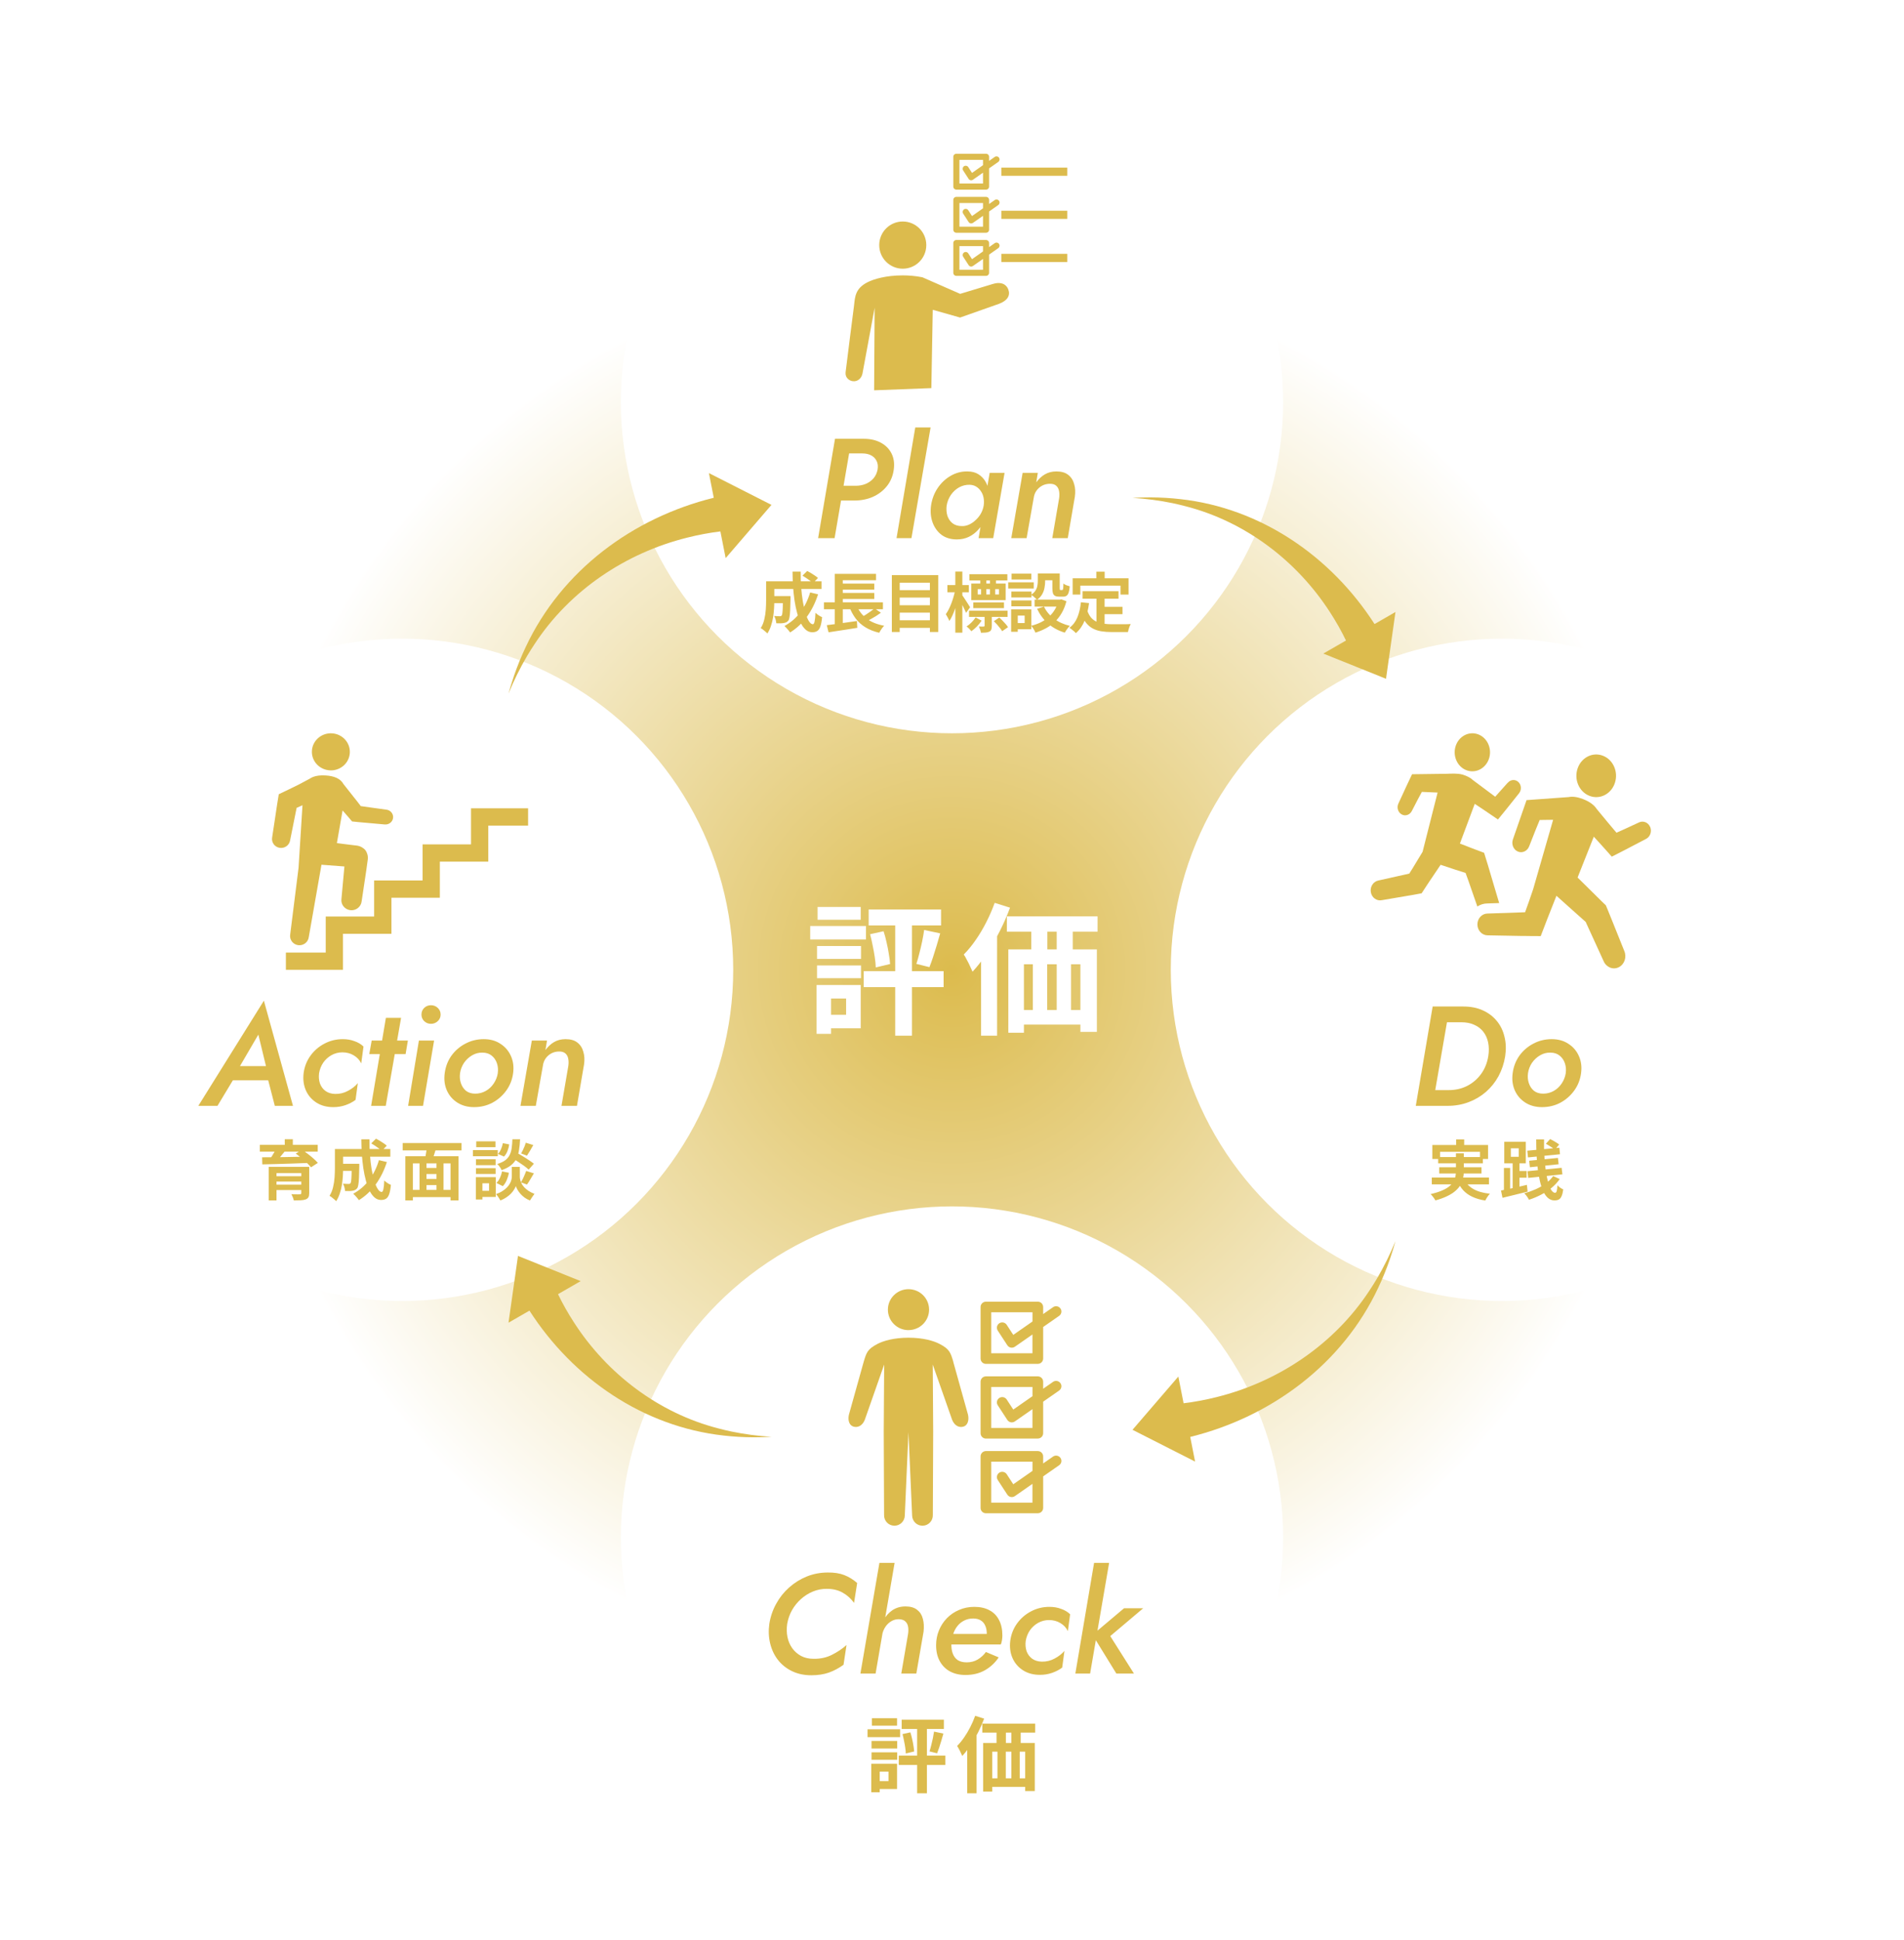 <svg width="322" height="328" viewBox="0 0 322 328" fill="none" xmlns="http://www.w3.org/2000/svg">
<path d="M157.613 290.784L158.856 291.048C158.768 291.356 158.676 291.671 158.581 291.994C158.486 292.309 158.39 292.614 158.295 292.907C158.2 293.193 158.108 293.446 158.02 293.666L157.008 293.413C157.089 293.171 157.166 292.9 157.239 292.599C157.32 292.291 157.393 291.979 157.459 291.664C157.525 291.341 157.576 291.048 157.613 290.784ZM153.422 291.114L154.467 290.883C154.555 291.147 154.632 291.433 154.698 291.741C154.771 292.049 154.83 292.35 154.874 292.643C154.925 292.936 154.958 293.197 154.973 293.424L153.862 293.688C153.855 293.453 153.829 293.189 153.785 292.896C153.741 292.595 153.686 292.291 153.62 291.983C153.561 291.668 153.495 291.378 153.422 291.114ZM153.312 289.2H158.922V290.432H153.312V289.2ZM152.927 293.974H159.12V295.217H152.927V293.974ZM155.369 289.629H156.667V298.979H155.369V289.629ZM149.308 292.027H152.718V293.028H149.308V292.027ZM149.352 289.002H152.696V289.992H149.352V289.002ZM149.308 293.534H152.718V294.524H149.308V293.534ZM148.78 290.476H153.103V291.521H148.78V290.476ZM149.913 295.052H152.696V298.407H149.913V297.362H151.563V296.097H149.913V295.052ZM149.275 295.052H150.397V298.836H149.275V295.052ZM164.026 289.728H171.055V290.916H164.026V289.728ZM164.136 292.291H171V298.682H169.724V293.446H165.346V298.748H164.136V292.291ZM165.918 289.882H167.161V293.149H165.918V289.882ZM167.887 289.871H169.13V293.138H167.887V289.871ZM164.686 296.988H170.659V298.121H164.686V296.988ZM166.039 293.138H167.15V297.868H166.039V293.138ZM167.887 293.127H168.998V297.857H167.887V293.127ZM163.08 288.683L164.268 289.057C164.048 289.658 163.784 290.263 163.476 290.872C163.168 291.481 162.834 292.056 162.475 292.599C162.116 293.134 161.745 293.607 161.364 294.018C161.32 293.915 161.258 293.78 161.177 293.611C161.104 293.442 161.019 293.274 160.924 293.105C160.836 292.929 160.755 292.79 160.682 292.687C161.005 292.364 161.313 291.99 161.606 291.565C161.907 291.132 162.182 290.67 162.431 290.179C162.68 289.688 162.897 289.189 163.08 288.683ZM162.024 291.752L163.256 290.509L163.267 290.531V298.979H162.024V291.752Z" fill="#DCBB4D"/>
<circle cx="161" cy="164" r="120" fill="url(#paint0_radial_391_2446)"/>
<g filter="url(#filter0_d_391_2446)">
<circle cx="254" cy="164" r="56" fill="white"/>
</g>
<g style="mix-blend-mode:multiply">
<g clip-path="url(#clip0_391_2446)">
<path d="M268.82 134.584C270.566 135.254 272.484 134.276 273.103 132.399C273.727 130.521 272.818 128.46 271.073 127.791C269.328 127.121 267.41 128.099 266.791 129.976C266.166 131.854 267.075 133.915 268.82 134.584Z" fill="#DCBB4D"/>
<path d="M279.064 139.832C278.735 139.062 277.882 138.724 277.163 139.08L274.732 140.205L273.377 140.815L272.005 139.186L270.031 136.799C269.585 136.107 268.804 135.544 267.711 135.123C266.769 134.762 265.961 134.649 265.286 134.786L258.166 135.301L255.868 141.917C255.567 142.74 255.935 143.67 256.694 143.996C257.452 144.322 258.316 143.913 258.617 143.09L259.693 140.353L260.39 138.659L262.576 138.63H262.66L259.281 150.369L258.584 152.401L257.92 154.26L255.417 154.355L251.569 154.48C250.616 154.485 249.846 155.315 249.858 156.333C249.863 157.352 250.644 158.17 251.597 158.164L255.445 158.235L257.368 158.27H257.848L258.706 158.282L260.563 158.294L261.639 155.492L262.242 153.964L263.223 151.477L265.325 153.36L266.903 154.77L268.169 155.895L268.358 156.316L268.765 157.204L269.579 158.981L271.202 162.535C271.648 163.577 272.797 164.039 273.761 163.559C274.726 163.08 275.144 161.848 274.692 160.799L273.232 157.163L272.501 155.344L272.133 154.438L271.938 153.958L271.581 153.094L270.867 152.407L270.488 152.033L269.736 151.287L268.224 149.795L266.797 148.391L269.54 141.485L269.618 141.567L270.717 142.776L271.548 143.7L272.579 144.861L274.787 143.735L275.975 143.113L278.356 141.87C279.081 141.514 279.399 140.602 279.07 139.826L279.064 139.832Z" fill="#DCBB4D"/>
<path d="M248.208 130.314C249.797 130.782 251.442 129.775 251.882 128.063C252.317 126.351 251.386 124.58 249.791 124.113C248.196 123.645 246.557 124.652 246.117 126.363C245.682 128.075 246.613 129.846 248.208 130.314Z" fill="#DCBB4D"/>
<path d="M255.004 132.357C255.472 131.795 256.275 131.747 256.794 132.245C257.178 132.618 257.295 133.187 257.139 133.684C257.089 133.856 257 134.022 256.877 134.17L256.844 134.211L255.494 135.905L255.149 136.338L254.669 136.936L253.331 138.576L251.078 137.042L249.807 136.195L249.406 135.929L246.896 142.646L247.359 142.823L248.709 143.35L249.679 143.718L250.989 144.209L251.642 146.324L251.971 147.443L252.634 149.676L253.537 152.709L251.519 152.774C250.906 152.78 250.337 152.969 249.846 153.289L249.054 151.009L248.29 148.811L247.85 147.609L246.032 147.034L243.635 146.235L242.759 147.538L241.789 148.977L241.309 149.7L240.423 151.056L238.979 151.323L238.209 151.453L233.676 152.223C232.817 152.395 231.987 151.785 231.83 150.867C231.674 149.949 232.243 149.066 233.107 148.894L236.102 148.225L237.596 147.893L238.332 147.727L238.89 146.839L239.793 145.346L240.585 144.043L243.122 134.022L240.462 133.909L239.81 135.117L238.772 137.125C238.438 137.801 237.663 138.067 237.038 137.712C236.414 137.362 236.174 136.521 236.509 135.846L237.462 133.785L237.936 132.754L238.806 130.924L244.677 130.847C245.369 130.829 246.506 130.74 247.331 130.983C248.112 131.214 248.709 131.534 249.138 131.943L252.863 134.727L254.998 132.34L255.004 132.357Z" fill="#DCBB4D"/>
</g>
</g>
<path d="M156.292 157.256L159.004 157.832C158.812 158.504 158.612 159.192 158.404 159.896C158.196 160.584 157.988 161.248 157.78 161.888C157.572 162.512 157.372 163.064 157.18 163.544L154.972 162.992C155.148 162.464 155.316 161.872 155.476 161.216C155.652 160.544 155.812 159.864 155.956 159.176C156.1 158.472 156.212 157.832 156.292 157.256ZM147.148 157.976L149.428 157.472C149.62 158.048 149.788 158.672 149.932 159.344C150.092 160.016 150.22 160.672 150.316 161.312C150.428 161.952 150.5 162.52 150.532 163.016L148.108 163.592C148.092 163.08 148.036 162.504 147.94 161.864C147.844 161.208 147.724 160.544 147.58 159.872C147.452 159.184 147.308 158.552 147.148 157.976ZM146.908 153.8H159.148V156.488H146.908V153.8ZM146.068 164.216H159.58V166.928H146.068V164.216ZM151.396 154.736H154.228V175.136H151.396V154.736ZM138.172 159.968H145.612V162.152H138.172V159.968ZM138.268 153.368H145.564V155.528H138.268V153.368ZM138.172 163.256H145.612V165.416H138.172V163.256ZM137.02 156.584H146.452V158.864H137.02V156.584ZM139.492 166.568H145.564V173.888H139.492V171.608H143.092V168.848H139.492V166.568ZM138.1 166.568H140.548V174.824H138.1V166.568ZM170.284 154.952H185.62V157.544H170.284V154.952ZM170.524 160.544H185.5V174.488H182.716V163.064H173.164V174.632H170.524V160.544ZM174.412 155.288H177.124V162.416H174.412V155.288ZM178.708 155.264H181.42V162.392H178.708V155.264ZM171.724 170.792H184.756V173.264H171.724V170.792ZM174.676 162.392H177.1V172.712H174.676V162.392ZM178.708 162.368H181.132V172.688H178.708V162.368ZM168.22 152.672L170.812 153.488C170.332 154.8 169.756 156.12 169.084 157.448C168.412 158.776 167.684 160.032 166.9 161.216C166.116 162.384 165.308 163.416 164.476 164.312C164.38 164.088 164.244 163.792 164.068 163.424C163.908 163.056 163.724 162.688 163.516 162.32C163.324 161.936 163.148 161.632 162.988 161.408C163.692 160.704 164.364 159.888 165.004 158.96C165.66 158.016 166.26 157.008 166.804 155.936C167.348 154.864 167.82 153.776 168.22 152.672ZM165.916 159.368L168.604 156.656L168.628 156.704V175.136H165.916V159.368Z" fill="white"/>
<g filter="url(#filter1_d_391_2446)">
<circle cx="161" cy="68" r="56" fill="white"/>
</g>
<g filter="url(#filter2_d_391_2446)">
<circle cx="68" cy="164" r="56" fill="white"/>
</g>
<g filter="url(#filter3_d_391_2446)">
<circle cx="161" cy="260" r="56" fill="white"/>
</g>
<path d="M157.962 292.816L159.544 293.152C159.432 293.544 159.315 293.945 159.194 294.356C159.073 294.757 158.951 295.145 158.83 295.518C158.709 295.882 158.592 296.204 158.48 296.484L157.192 296.162C157.295 295.854 157.393 295.509 157.486 295.126C157.589 294.734 157.682 294.337 157.766 293.936C157.85 293.525 157.915 293.152 157.962 292.816ZM152.628 293.236L153.958 292.942C154.07 293.278 154.168 293.642 154.252 294.034C154.345 294.426 154.42 294.809 154.476 295.182C154.541 295.555 154.583 295.887 154.602 296.176L153.188 296.512C153.179 296.213 153.146 295.877 153.09 295.504C153.034 295.121 152.964 294.734 152.88 294.342C152.805 293.941 152.721 293.572 152.628 293.236ZM152.488 290.8H159.628V292.368H152.488V290.8ZM151.998 296.876H159.88V298.458H151.998V296.876ZM155.106 291.346H156.758V303.246H155.106V291.346ZM147.392 294.398H151.732V295.672H147.392V294.398ZM147.448 290.548H151.704V291.808H147.448V290.548ZM147.392 296.316H151.732V297.576H147.392V296.316ZM146.72 292.424H152.222V293.754H146.72V292.424ZM148.162 298.248H151.704V302.518H148.162V301.188H150.262V299.578H148.162V298.248ZM147.35 298.248H148.778V303.064H147.35V298.248ZM166.124 291.472H175.07V292.984H166.124V291.472ZM166.264 294.734H175V302.868H173.376V296.204H167.804V302.952H166.264V294.734ZM168.532 291.668H170.114V295.826H168.532V291.668ZM171.038 291.654H172.62V295.812H171.038V291.654ZM166.964 300.712H174.566V302.154H166.964V300.712ZM168.686 295.812H170.1V301.832H168.686V295.812ZM171.038 295.798H172.452V301.818H171.038V295.798ZM164.92 290.142L166.432 290.618C166.152 291.383 165.816 292.153 165.424 292.928C165.032 293.703 164.607 294.435 164.15 295.126C163.693 295.807 163.221 296.409 162.736 296.932C162.68 296.801 162.601 296.629 162.498 296.414C162.405 296.199 162.297 295.985 162.176 295.77C162.064 295.546 161.961 295.369 161.868 295.238C162.279 294.827 162.671 294.351 163.044 293.81C163.427 293.259 163.777 292.671 164.094 292.046C164.411 291.421 164.687 290.786 164.92 290.142ZM163.576 294.048L165.144 292.466L165.158 292.494V303.246H163.576V294.048Z" fill="#DCBB4D"/>
<path d="M141.215 74.2H144.023L141.143 91H138.359L141.215 74.2ZM142.439 76.672L142.847 74.2H146.063C147.183 74.2 148.143 74.416 148.943 74.848C149.759 75.28 150.367 75.888 150.767 76.672C151.167 77.456 151.295 78.368 151.151 79.408C151.007 80.48 150.623 81.408 149.999 82.192C149.375 82.976 148.583 83.584 147.623 84.016C146.679 84.432 145.623 84.64 144.455 84.64H141.071L141.503 82.144H144.719C145.327 82.144 145.887 82.04 146.399 81.832C146.927 81.608 147.367 81.296 147.719 80.896C148.071 80.48 148.303 79.984 148.415 79.408C148.511 78.832 148.455 78.344 148.247 77.944C148.055 77.544 147.751 77.232 147.335 77.008C146.919 76.784 146.407 76.672 145.799 76.672H142.439ZM154.788 72.28H157.38L154.14 91H151.62L154.788 72.28ZM167.37 79.96H169.89L167.97 91H165.498L167.37 79.96ZM157.458 85.48C157.618 84.392 157.986 83.416 158.562 82.552C159.154 81.672 159.89 80.976 160.77 80.464C161.65 79.952 162.594 79.704 163.602 79.72C164.354 79.72 164.978 79.88 165.474 80.2C165.986 80.52 166.394 80.952 166.698 81.496C167.002 82.04 167.194 82.656 167.274 83.344C167.37 84.016 167.37 84.728 167.274 85.48C167.178 86.264 166.97 87.008 166.65 87.712C166.346 88.4 165.954 89.008 165.474 89.536C165.01 90.064 164.466 90.48 163.842 90.784C163.234 91.072 162.562 91.216 161.826 91.216C160.802 91.216 159.938 90.96 159.234 90.448C158.546 89.92 158.042 89.224 157.722 88.36C157.402 87.48 157.314 86.52 157.458 85.48ZM160.098 85.48C160.018 86.088 160.058 86.664 160.218 87.208C160.394 87.736 160.682 88.16 161.082 88.48C161.498 88.8 162.018 88.96 162.642 88.96C163.058 88.976 163.466 88.896 163.866 88.72C164.282 88.528 164.658 88.272 164.994 87.952C165.346 87.632 165.642 87.264 165.882 86.848C166.122 86.416 166.282 85.96 166.362 85.48C166.426 85.016 166.418 84.576 166.338 84.16C166.258 83.744 166.106 83.376 165.882 83.056C165.674 82.736 165.41 82.48 165.09 82.288C164.786 82.096 164.418 81.992 163.986 81.976C163.362 81.96 162.77 82.104 162.21 82.408C161.666 82.712 161.202 83.136 160.818 83.68C160.45 84.224 160.21 84.824 160.098 85.48ZM179.113 84.28C179.177 83.848 179.177 83.448 179.113 83.08C179.049 82.696 178.897 82.392 178.657 82.168C178.417 81.928 178.057 81.808 177.577 81.808C177.097 81.808 176.657 81.912 176.257 82.12C175.873 82.328 175.553 82.608 175.297 82.96C175.041 83.312 174.881 83.728 174.817 84.208L173.617 91H171.025L172.945 79.96H175.513L175.249 81.568C175.665 80.992 176.145 80.544 176.689 80.224C177.249 79.888 177.905 79.72 178.657 79.72C179.505 79.72 180.169 79.912 180.649 80.296C181.145 80.68 181.481 81.2 181.657 81.856C181.849 82.496 181.889 83.208 181.777 83.992L180.577 91H177.961L179.113 84.28Z" fill="#DCBB4D"/>
<path d="M242.289 170.2H245.169L242.265 187H239.433L242.289 170.2ZM244.809 187H241.113L241.569 184.336H245.025C246.145 184.336 247.169 184.104 248.097 183.64C249.041 183.16 249.825 182.496 250.449 181.648C251.089 180.784 251.505 179.768 251.697 178.6C251.825 177.768 251.817 177 251.673 176.296C251.529 175.592 251.257 174.984 250.857 174.472C250.457 173.96 249.945 173.568 249.321 173.296C248.697 173.008 247.969 172.864 247.137 172.864H243.513L243.993 170.2H247.473C248.721 170.2 249.817 170.416 250.761 170.848C251.721 171.28 252.513 171.88 253.137 172.648C253.761 173.4 254.193 174.288 254.433 175.312C254.689 176.32 254.729 177.416 254.553 178.6C254.361 179.816 253.985 180.944 253.425 181.984C252.865 183.008 252.153 183.896 251.289 184.648C250.441 185.384 249.465 185.96 248.361 186.376C247.257 186.792 246.073 187 244.809 187ZM255.818 181.48C255.962 180.376 256.338 179.392 256.946 178.528C257.57 177.664 258.354 176.984 259.298 176.488C260.258 175.976 261.298 175.72 262.418 175.72C263.522 175.72 264.466 175.984 265.25 176.512C266.05 177.024 266.642 177.72 267.026 178.6C267.41 179.464 267.53 180.424 267.386 181.48C267.242 182.568 266.858 183.544 266.234 184.408C265.61 185.272 264.826 185.96 263.882 186.472C262.938 186.968 261.906 187.216 260.786 187.216C259.698 187.216 258.754 186.96 257.954 186.448C257.154 185.936 256.562 185.248 256.178 184.384C255.794 183.504 255.674 182.536 255.818 181.48ZM258.41 181.48C258.33 182.072 258.378 182.632 258.554 183.16C258.73 183.688 259.018 184.12 259.418 184.456C259.834 184.776 260.354 184.936 260.978 184.936C261.618 184.936 262.21 184.784 262.754 184.48C263.298 184.176 263.746 183.76 264.098 183.232C264.466 182.688 264.698 182.104 264.794 181.48C264.874 180.872 264.826 180.312 264.65 179.8C264.474 179.272 264.178 178.84 263.762 178.504C263.346 178.168 262.826 178 262.202 178C261.578 177.984 260.994 178.136 260.45 178.456C259.906 178.776 259.45 179.2 259.082 179.728C258.73 180.256 258.506 180.84 258.41 181.48Z" fill="#DCBB4D"/>
<path d="M133.129 274.6C133.017 275.384 133.033 276.128 133.177 276.832C133.321 277.536 133.593 278.168 133.993 278.728C134.393 279.272 134.889 279.704 135.481 280.024C136.089 280.344 136.793 280.504 137.593 280.504C138.745 280.52 139.777 280.296 140.689 279.832C141.617 279.368 142.441 278.816 143.161 278.176L142.657 281.512C141.889 282.072 141.065 282.512 140.185 282.832C139.321 283.136 138.329 283.288 137.209 283.288C135.993 283.288 134.905 283.056 133.945 282.592C132.985 282.128 132.193 281.496 131.569 280.696C130.945 279.896 130.505 278.968 130.249 277.912C129.993 276.856 129.945 275.752 130.105 274.6C130.297 273.384 130.681 272.256 131.257 271.216C131.833 270.16 132.561 269.24 133.441 268.456C134.337 267.656 135.337 267.032 136.441 266.584C137.561 266.136 138.745 265.912 139.993 265.912C141.065 265.896 141.993 266.04 142.777 266.344C143.561 266.648 144.289 267.096 144.961 267.688L144.433 271.048C143.921 270.328 143.281 269.752 142.513 269.32C141.761 268.888 140.857 268.672 139.801 268.672C138.985 268.672 138.209 268.824 137.473 269.128C136.737 269.432 136.065 269.856 135.457 270.4C134.865 270.928 134.361 271.552 133.945 272.272C133.545 272.992 133.273 273.768 133.129 274.6ZM151.294 264.28L148.078 283H145.51L148.726 264.28H151.294ZM153.574 276.28C153.638 275.832 153.638 275.432 153.574 275.08C153.51 274.712 153.358 274.416 153.118 274.192C152.894 273.968 152.55 273.84 152.086 273.808C151.59 273.792 151.142 273.904 150.742 274.144C150.358 274.368 150.038 274.664 149.782 275.032C149.526 275.4 149.342 275.808 149.23 276.256H148.582C148.742 275.456 149.014 274.704 149.398 274C149.782 273.296 150.286 272.728 150.91 272.296C151.55 271.864 152.294 271.648 153.142 271.648C153.974 271.648 154.63 271.84 155.11 272.224C155.59 272.592 155.91 273.096 156.07 273.736C156.246 274.376 156.286 275.104 156.19 275.92L154.966 283H152.422L153.574 276.28ZM163.279 283.24C162.287 283.24 161.415 283.04 160.663 282.64C159.927 282.24 159.351 281.664 158.935 280.912C158.519 280.16 158.311 279.256 158.311 278.2C158.311 277.32 158.471 276.488 158.791 275.704C159.111 274.92 159.559 274.232 160.135 273.64C160.711 273.048 161.391 272.584 162.175 272.248C162.975 271.896 163.839 271.72 164.767 271.72C165.775 271.72 166.631 271.912 167.335 272.296C168.039 272.664 168.575 273.208 168.943 273.928C169.327 274.648 169.519 275.528 169.519 276.568C169.519 276.824 169.495 277.096 169.447 277.384C169.399 277.672 169.335 277.904 169.255 278.08H159.751V276.304H167.359L166.567 277.408C166.647 277.216 166.719 277.024 166.783 276.832C166.847 276.624 166.879 276.424 166.879 276.232C166.879 275.704 166.791 275.256 166.615 274.888C166.455 274.504 166.199 274.208 165.847 274C165.511 273.792 165.087 273.688 164.575 273.688C164.031 273.688 163.535 273.8 163.087 274.024C162.655 274.232 162.279 274.528 161.959 274.912C161.639 275.296 161.391 275.752 161.215 276.28C161.039 276.792 160.935 277.344 160.903 277.936C160.871 278.56 160.943 279.112 161.119 279.592C161.295 280.072 161.575 280.448 161.959 280.72C162.359 280.976 162.871 281.104 163.495 281.104C164.183 281.104 164.799 280.944 165.343 280.624C165.903 280.288 166.367 279.864 166.735 279.352L168.895 280.264C168.303 281.16 167.535 281.88 166.591 282.424C165.647 282.968 164.543 283.24 163.279 283.24ZM173.466 277.48C173.386 278.088 173.434 278.664 173.61 279.208C173.802 279.736 174.114 280.16 174.546 280.48C174.994 280.8 175.538 280.968 176.178 280.984C176.962 281 177.69 280.824 178.362 280.456C179.05 280.088 179.602 279.656 180.018 279.16L179.634 281.992C179.138 282.36 178.57 282.656 177.93 282.88C177.29 283.104 176.602 283.216 175.866 283.216C174.762 283.216 173.81 282.96 173.01 282.448C172.21 281.936 171.618 281.248 171.234 280.384C170.85 279.504 170.722 278.536 170.85 277.48C170.994 276.376 171.378 275.392 172.002 274.528C172.626 273.664 173.41 272.984 174.354 272.488C175.314 271.976 176.354 271.72 177.474 271.72C178.194 271.72 178.85 271.832 179.442 272.056C180.05 272.264 180.562 272.568 180.978 272.968L180.594 275.824C180.322 275.248 179.898 274.792 179.322 274.456C178.762 274.12 178.122 273.952 177.402 273.952C176.746 273.952 176.13 274.112 175.554 274.432C174.994 274.752 174.53 275.176 174.162 275.704C173.81 276.232 173.578 276.824 173.466 277.48ZM185.028 264.28H187.572L184.356 283H181.86L185.028 264.28ZM190.092 271.96H193.332L187.764 276.664L191.772 283H188.796L184.764 276.448L190.092 271.96Z" fill="#DCBB4D"/>
<path d="M38.075 182.68L38.963 180.28H46.595L46.715 182.68H38.075ZM43.691 174.952L40.091 181.12L39.947 181.744L36.779 187H33.539L44.627 169.216L49.547 187H46.475L45.155 181.888L45.203 181.192L43.691 174.952ZM53.962 181.48C53.882 182.088 53.93 182.664 54.106 183.208C54.298 183.736 54.61 184.16 55.042 184.48C55.49 184.8 56.034 184.968 56.674 184.984C57.458 185 58.186 184.824 58.858 184.456C59.546 184.088 60.098 183.656 60.514 183.16L60.13 185.992C59.634 186.36 59.066 186.656 58.426 186.88C57.786 187.104 57.098 187.216 56.362 187.216C55.258 187.216 54.306 186.96 53.506 186.448C52.706 185.936 52.114 185.248 51.73 184.384C51.346 183.504 51.218 182.536 51.346 181.48C51.49 180.376 51.874 179.392 52.498 178.528C53.122 177.664 53.906 176.984 54.85 176.488C55.81 175.976 56.85 175.72 57.97 175.72C58.69 175.72 59.346 175.832 59.938 176.056C60.546 176.264 61.058 176.568 61.474 176.968L61.09 179.824C60.818 179.248 60.394 178.792 59.818 178.456C59.258 178.12 58.618 177.952 57.898 177.952C57.242 177.952 56.626 178.112 56.05 178.432C55.49 178.752 55.026 179.176 54.658 179.704C54.306 180.232 54.074 180.824 53.962 181.48ZM62.86 175.96H68.98L68.596 178.24H62.452L62.86 175.96ZM65.26 172.12H67.828L65.236 187H62.764L65.26 172.12ZM71.277 171.568C71.277 171.12 71.429 170.744 71.733 170.44C72.053 170.136 72.437 169.984 72.885 169.984C73.333 169.984 73.717 170.136 74.037 170.44C74.357 170.744 74.517 171.12 74.517 171.568C74.517 172 74.357 172.368 74.037 172.672C73.717 172.976 73.333 173.128 72.885 173.128C72.437 173.128 72.053 172.976 71.733 172.672C71.429 172.368 71.277 172 71.277 171.568ZM70.845 175.96H73.413L71.541 187H69.021L70.845 175.96ZM75.208 181.48C75.352 180.376 75.728 179.392 76.336 178.528C76.96 177.664 77.744 176.984 78.688 176.488C79.648 175.976 80.688 175.72 81.808 175.72C82.912 175.72 83.856 175.984 84.64 176.512C85.44 177.024 86.032 177.72 86.416 178.6C86.8 179.464 86.92 180.424 86.776 181.48C86.632 182.568 86.248 183.544 85.624 184.408C85 185.272 84.216 185.96 83.272 186.472C82.328 186.968 81.296 187.216 80.176 187.216C79.088 187.216 78.144 186.96 77.344 186.448C76.544 185.936 75.952 185.248 75.568 184.384C75.184 183.504 75.064 182.536 75.208 181.48ZM77.8 181.48C77.72 182.072 77.768 182.632 77.944 183.16C78.12 183.688 78.408 184.12 78.808 184.456C79.224 184.776 79.744 184.936 80.368 184.936C81.008 184.936 81.6 184.784 82.144 184.48C82.688 184.176 83.136 183.76 83.488 183.232C83.856 182.688 84.088 182.104 84.184 181.48C84.264 180.872 84.216 180.312 84.04 179.8C83.864 179.272 83.568 178.84 83.152 178.504C82.736 178.168 82.216 178 81.592 178C80.968 177.984 80.384 178.136 79.84 178.456C79.296 178.776 78.84 179.2 78.472 179.728C78.12 180.256 77.896 180.84 77.8 181.48ZM96.109 180.28C96.173 179.848 96.173 179.448 96.109 179.08C96.045 178.696 95.893 178.392 95.653 178.168C95.413 177.928 95.053 177.808 94.573 177.808C94.093 177.808 93.653 177.912 93.253 178.12C92.869 178.328 92.549 178.608 92.293 178.96C92.037 179.312 91.877 179.728 91.813 180.208L90.613 187H88.021L89.941 175.96H92.509L92.245 177.568C92.661 176.992 93.141 176.544 93.685 176.224C94.245 175.888 94.901 175.72 95.653 175.72C96.501 175.72 97.165 175.912 97.645 176.296C98.141 176.68 98.477 177.2 98.653 177.856C98.845 178.496 98.885 179.208 98.773 179.992L97.573 187H94.957L96.109 180.28Z" fill="#DCBB4D"/>
<path d="M130.377 100.797H132.918V101.996H130.377V100.797ZM132.412 100.797H133.688C133.688 100.797 133.688 100.826 133.688 100.885C133.688 100.944 133.688 101.013 133.688 101.094C133.688 101.167 133.688 101.23 133.688 101.281C133.673 102.058 133.655 102.696 133.633 103.195C133.611 103.686 133.574 104.071 133.523 104.35C133.479 104.621 133.417 104.812 133.336 104.922C133.226 105.061 133.109 105.16 132.984 105.219C132.867 105.278 132.727 105.322 132.566 105.351C132.419 105.38 132.232 105.399 132.005 105.406C131.785 105.406 131.543 105.402 131.279 105.395C131.272 105.204 131.235 104.992 131.169 104.757C131.103 104.522 131.022 104.324 130.927 104.163C131.125 104.178 131.308 104.189 131.477 104.196C131.653 104.203 131.785 104.207 131.873 104.207C131.946 104.207 132.009 104.2 132.06 104.185C132.119 104.163 132.166 104.126 132.203 104.075C132.254 104.009 132.291 103.873 132.313 103.668C132.342 103.455 132.364 103.136 132.379 102.711C132.394 102.278 132.405 101.706 132.412 100.995V100.797ZM135.712 97.343L136.515 96.551C136.72 96.654 136.937 96.775 137.164 96.914C137.391 97.053 137.608 97.193 137.813 97.332C138.026 97.471 138.198 97.607 138.33 97.739L137.483 98.619C137.358 98.494 137.197 98.355 136.999 98.201C136.801 98.047 136.588 97.897 136.361 97.75C136.134 97.596 135.917 97.46 135.712 97.343ZM137.01 100.181L138.352 100.5C137.89 101.93 137.259 103.195 136.46 104.295C135.661 105.388 134.715 106.271 133.622 106.946C133.563 106.851 133.475 106.733 133.358 106.594C133.241 106.462 133.12 106.326 132.995 106.187C132.87 106.055 132.76 105.945 132.665 105.857C133.721 105.285 134.616 104.515 135.349 103.547C136.082 102.572 136.636 101.45 137.01 100.181ZM130.443 98.3H138.935V99.598H130.443V98.3ZM129.563 98.3H130.949V101.545C130.949 101.956 130.934 102.407 130.905 102.898C130.876 103.382 130.821 103.881 130.74 104.394C130.659 104.9 130.538 105.388 130.377 105.857C130.223 106.326 130.021 106.748 129.772 107.122C129.699 107.027 129.589 106.92 129.442 106.803C129.303 106.686 129.16 106.568 129.013 106.451C128.874 106.341 128.753 106.264 128.65 106.22C128.929 105.78 129.13 105.289 129.255 104.746C129.387 104.196 129.471 103.642 129.508 103.085C129.545 102.528 129.563 102.011 129.563 101.534V98.3ZM134.029 96.661H135.415C135.4 97.563 135.426 98.447 135.492 99.312C135.558 100.177 135.653 100.988 135.778 101.743C135.91 102.491 136.064 103.155 136.24 103.734C136.416 104.306 136.61 104.753 136.823 105.076C137.036 105.399 137.252 105.56 137.472 105.56C137.597 105.56 137.692 105.41 137.758 105.109C137.831 104.808 137.883 104.313 137.912 103.624C138.066 103.771 138.246 103.914 138.451 104.053C138.664 104.192 138.858 104.295 139.034 104.361C138.968 105.043 138.869 105.571 138.737 105.945C138.605 106.312 138.429 106.565 138.209 106.704C137.989 106.843 137.707 106.913 137.362 106.913C136.966 106.913 136.607 106.777 136.284 106.506C135.969 106.235 135.686 105.857 135.437 105.373C135.195 104.889 134.986 104.321 134.81 103.668C134.634 103.015 134.487 102.308 134.37 101.545C134.26 100.782 134.176 99.99 134.117 99.169C134.066 98.34 134.036 97.504 134.029 96.661ZM139.342 101.853H149.319V103.019H139.342V101.853ZM141.905 98.685H147.856V99.708H141.905V98.685ZM141.905 100.269H147.856V101.292H141.905V100.269ZM139.826 105.714C140.259 105.663 140.754 105.6 141.311 105.527C141.876 105.446 142.466 105.362 143.082 105.274C143.705 105.186 144.318 105.098 144.919 105.01L144.985 106.165C144.42 106.253 143.848 106.345 143.269 106.44C142.69 106.535 142.132 106.62 141.597 106.693C141.062 106.774 140.57 106.851 140.123 106.924L139.826 105.714ZM144.787 102.183C145.146 103.144 145.715 103.932 146.492 104.548C147.269 105.164 148.281 105.586 149.528 105.813C149.433 105.908 149.33 106.026 149.22 106.165C149.117 106.304 149.018 106.447 148.923 106.594C148.828 106.741 148.751 106.876 148.692 107.001C147.79 106.788 147.013 106.48 146.36 106.077C145.707 105.681 145.154 105.182 144.699 104.581C144.252 103.98 143.878 103.276 143.577 102.469L144.787 102.183ZM147.911 102.876L148.978 103.613C148.707 103.811 148.421 104.005 148.12 104.196C147.827 104.379 147.53 104.552 147.229 104.713C146.928 104.874 146.65 105.017 146.393 105.142L145.513 104.46C145.77 104.328 146.045 104.174 146.338 103.998C146.631 103.815 146.914 103.624 147.185 103.426C147.464 103.228 147.706 103.045 147.911 102.876ZM141.179 97.035H148.153V98.113H142.532V102.337H141.179V97.035ZM141.179 102.205H142.532V105.857L141.179 106V102.205ZM151.772 99.796H157.745V101.05H151.772V99.796ZM151.772 102.348H157.745V103.602H151.772V102.348ZM151.772 104.889H157.745V106.176H151.772V104.889ZM150.826 97.255H158.669V106.869H157.261V98.542H152.157V106.869H150.826V97.255ZM164.598 101.875H169.79V102.832H164.598V101.875ZM163.938 97.101H170.362V98.157H163.938V97.101ZM163.883 103.261H170.395V104.317H163.883V103.261ZM168.074 105.043L168.998 104.427C169.174 104.588 169.357 104.764 169.548 104.955C169.739 105.146 169.915 105.336 170.076 105.527C170.245 105.718 170.377 105.894 170.472 106.055L169.482 106.737C169.401 106.583 169.28 106.407 169.119 106.209C168.965 106.011 168.796 105.809 168.613 105.604C168.43 105.399 168.25 105.212 168.074 105.043ZM165.346 99.62V100.522H168.943V99.62H165.346ZM164.257 98.674H170.076V101.479H164.257V98.674ZM166.512 103.789H167.733V105.824C167.733 106.081 167.704 106.29 167.645 106.451C167.594 106.612 167.48 106.733 167.304 106.814C167.135 106.895 166.934 106.946 166.699 106.968C166.464 106.99 166.197 107.001 165.896 107.001C165.874 106.832 165.826 106.649 165.753 106.451C165.687 106.26 165.617 106.088 165.544 105.934C165.72 105.941 165.885 105.949 166.039 105.956C166.2 105.956 166.307 105.952 166.358 105.945C166.417 105.938 166.457 105.927 166.479 105.912C166.501 105.897 166.512 105.864 166.512 105.813V103.789ZM164.994 104.405L166.006 104.955C165.779 105.3 165.511 105.63 165.203 105.945C164.895 106.26 164.587 106.524 164.279 106.737C164.184 106.612 164.059 106.473 163.905 106.319C163.751 106.165 163.604 106.037 163.465 105.934C163.758 105.751 164.044 105.516 164.323 105.23C164.602 104.944 164.825 104.669 164.994 104.405ZM165.786 97.728H166.809V99.235H165.786V97.728ZM165.918 99.07H166.798V101.226H165.918V99.07ZM167.414 97.728H168.437V99.235H167.414V97.728ZM167.414 99.07H168.305V101.226H167.414V99.07ZM160.22 98.938H163.85V100.159H160.22V98.938ZM161.562 96.65H162.75V106.979H161.562V96.65ZM161.54 99.774L162.266 100.016C162.193 100.456 162.097 100.911 161.98 101.38C161.863 101.842 161.731 102.3 161.584 102.755C161.437 103.202 161.276 103.62 161.1 104.009C160.931 104.398 160.748 104.731 160.55 105.01C160.491 104.841 160.4 104.643 160.275 104.416C160.158 104.189 160.051 104.002 159.956 103.855C160.132 103.613 160.301 103.331 160.462 103.008C160.623 102.685 160.774 102.341 160.913 101.974C161.052 101.607 161.173 101.237 161.276 100.863C161.386 100.482 161.474 100.119 161.54 99.774ZM162.695 100.599C162.761 100.672 162.856 100.808 162.981 101.006C163.113 101.197 163.252 101.409 163.399 101.644C163.553 101.871 163.689 102.084 163.806 102.282C163.931 102.473 164.015 102.608 164.059 102.689L163.377 103.635C163.311 103.466 163.223 103.268 163.113 103.041C163.01 102.814 162.897 102.579 162.772 102.337C162.655 102.095 162.541 101.868 162.431 101.655C162.321 101.442 162.226 101.266 162.145 101.127L162.695 100.599ZM175.51 96.969H176.753V98.311C176.753 98.656 176.716 99.019 176.643 99.4C176.577 99.774 176.445 100.137 176.247 100.489C176.049 100.841 175.759 101.153 175.378 101.424C175.312 101.343 175.217 101.248 175.092 101.138C174.975 101.021 174.85 100.911 174.718 100.808C174.586 100.705 174.476 100.628 174.388 100.577C174.725 100.35 174.971 100.108 175.125 99.851C175.286 99.594 175.389 99.33 175.433 99.059C175.484 98.788 175.51 98.531 175.51 98.289V96.969ZM177.974 96.969H179.217V99.444C179.217 99.591 179.224 99.682 179.239 99.719C179.261 99.756 179.301 99.774 179.36 99.774C179.375 99.774 179.4 99.774 179.437 99.774C179.474 99.774 179.51 99.774 179.547 99.774C179.591 99.774 179.62 99.774 179.635 99.774C179.679 99.774 179.716 99.752 179.745 99.708C179.774 99.657 179.796 99.554 179.811 99.4C179.826 99.239 179.837 98.997 179.844 98.674C179.961 98.777 180.126 98.872 180.339 98.96C180.559 99.041 180.75 99.103 180.911 99.147C180.874 99.602 180.812 99.957 180.724 100.214C180.636 100.471 180.515 100.65 180.361 100.753C180.214 100.848 180.02 100.896 179.778 100.896C179.719 100.896 179.65 100.896 179.569 100.896C179.488 100.896 179.408 100.896 179.327 100.896C179.254 100.896 179.188 100.896 179.129 100.896C178.836 100.896 178.605 100.852 178.436 100.764C178.267 100.676 178.146 100.529 178.073 100.324C178.007 100.111 177.974 99.822 177.974 99.455V96.969ZM176.555 102.579C176.929 103.364 177.494 104.042 178.249 104.614C179.004 105.179 179.899 105.586 180.933 105.835C180.838 105.923 180.735 106.033 180.625 106.165C180.515 106.304 180.412 106.444 180.317 106.583C180.222 106.73 180.141 106.862 180.075 106.979C178.982 106.649 178.044 106.143 177.259 105.461C176.482 104.772 175.858 103.936 175.389 102.953L176.555 102.579ZM179.008 101.402H179.261L179.492 101.347L180.35 101.666C180.159 102.407 179.899 103.063 179.569 103.635C179.246 104.2 178.861 104.698 178.414 105.131C177.967 105.564 177.464 105.93 176.907 106.231C176.35 106.532 175.752 106.781 175.114 106.979C175.07 106.862 175.008 106.73 174.927 106.583C174.846 106.444 174.758 106.304 174.663 106.165C174.575 106.026 174.491 105.908 174.41 105.813C174.975 105.674 175.506 105.483 176.005 105.241C176.504 104.992 176.951 104.691 177.347 104.339C177.75 103.987 178.091 103.58 178.37 103.118C178.656 102.656 178.869 102.15 179.008 101.6V101.402ZM174.971 101.402H179.525V102.579H174.971V101.402ZM176.005 96.969H178.656V98.124H176.005V96.969ZM171.033 100.027H174.443V101.028H171.033V100.027ZM171.077 97.002H174.421V97.992H171.077V97.002ZM171.033 101.534H174.443V102.524H171.033V101.534ZM170.505 98.476H174.828V99.521H170.505V98.476ZM171.638 103.052H174.421V106.407H171.638V105.362H173.288V104.097H171.638V103.052ZM171 103.052H172.122V106.836H171V103.052ZM183.078 99.972H189.161V101.237H183.078V99.972ZM186.125 102.612H189.832V103.855H186.125V102.612ZM185.432 100.709H186.807V106.022L185.432 105.857V100.709ZM182.803 101.842L184.178 101.985C184.031 103.107 183.782 104.097 183.43 104.955C183.078 105.813 182.587 106.513 181.956 107.056C181.883 106.975 181.78 106.876 181.648 106.759C181.516 106.642 181.377 106.528 181.23 106.418C181.091 106.308 180.97 106.22 180.867 106.154C181.461 105.714 181.908 105.124 182.209 104.383C182.51 103.635 182.708 102.788 182.803 101.842ZM183.87 103.228C184.039 103.727 184.259 104.134 184.53 104.449C184.809 104.757 185.128 104.992 185.487 105.153C185.854 105.307 186.253 105.413 186.686 105.472C187.119 105.531 187.577 105.56 188.061 105.56C188.178 105.56 188.336 105.56 188.534 105.56C188.739 105.56 188.963 105.56 189.205 105.56C189.454 105.56 189.707 105.56 189.964 105.56C190.221 105.553 190.459 105.549 190.679 105.549C190.899 105.542 191.082 105.534 191.229 105.527C191.163 105.637 191.097 105.773 191.031 105.934C190.972 106.088 190.917 106.249 190.866 106.418C190.815 106.587 190.778 106.741 190.756 106.88H190.195H187.995C187.357 106.88 186.77 106.836 186.235 106.748C185.7 106.66 185.216 106.499 184.783 106.264C184.358 106.037 183.976 105.707 183.639 105.274C183.309 104.841 183.027 104.277 182.792 103.58L183.87 103.228ZM185.41 96.672H186.818V98.674H185.41V96.672ZM181.406 97.783H190.855V100.544H189.502V99.026H182.704V100.544H181.406V97.783Z" fill="#DCBB4D"/>
<path d="M246.257 192.672H247.621V194.421H246.257V192.672ZM242.231 193.618H251.658V195.983H250.294V194.773H243.54V195.983H242.231V193.618ZM243.221 195.653H250.778V196.72H243.221V195.653ZM242.143 199.129H251.812V200.273H242.143V199.129ZM243.397 197.38H250.547V198.436H243.397V197.38ZM247.599 199.36C247.929 200.086 248.453 200.654 249.172 201.065C249.891 201.476 250.822 201.74 251.966 201.857C251.834 201.996 251.691 202.18 251.537 202.407C251.39 202.634 251.273 202.836 251.185 203.012C250.349 202.88 249.627 202.671 249.018 202.385C248.409 202.106 247.892 201.74 247.467 201.285C247.049 200.823 246.701 200.266 246.422 199.613L247.599 199.36ZM246.224 195.026H247.555V198.084C247.555 198.465 247.515 198.847 247.434 199.228C247.361 199.609 247.221 199.98 247.016 200.339C246.818 200.691 246.536 201.028 246.169 201.351C245.81 201.674 245.351 201.971 244.794 202.242C244.237 202.521 243.558 202.77 242.759 202.99C242.708 202.887 242.634 202.77 242.539 202.638C242.451 202.513 242.352 202.385 242.242 202.253C242.139 202.121 242.037 202.011 241.934 201.923C242.697 201.747 243.335 201.549 243.848 201.329C244.369 201.109 244.783 200.871 245.091 200.614C245.406 200.357 245.645 200.09 245.806 199.811C245.967 199.525 246.077 199.239 246.136 198.953C246.195 198.66 246.224 198.363 246.224 198.062V195.026ZM255.508 194.179V195.609H256.85V194.179H255.508ZM254.397 193.079H258.038V196.72H254.397V193.079ZM255.816 196.269H256.971V201.329H255.816V196.269ZM254.342 197.501H255.387V201.692H254.342V197.501ZM253.847 201.318C254.214 201.245 254.635 201.16 255.112 201.065C255.596 200.962 256.102 200.852 256.63 200.735C257.165 200.61 257.697 200.486 258.225 200.361L258.346 201.505C257.613 201.696 256.872 201.879 256.124 202.055C255.376 202.238 254.701 202.403 254.1 202.55L253.847 201.318ZM256.344 198.018H258.181V199.151H256.344V198.018ZM258.291 194.586L263.714 194.08L263.824 195.18L258.412 195.719L258.291 194.586ZM258.61 196.28L263.472 195.807L263.593 196.874L258.731 197.38L258.61 196.28ZM258.324 198.051L264.099 197.479L264.231 198.579L258.445 199.184L258.324 198.051ZM259.798 192.672H261.129C261.107 193.603 261.122 194.509 261.173 195.389C261.224 196.269 261.301 197.09 261.404 197.853C261.514 198.616 261.646 199.287 261.8 199.866C261.961 200.445 262.141 200.896 262.339 201.219C262.544 201.542 262.764 201.703 262.999 201.703C263.116 201.703 263.204 201.611 263.263 201.428C263.322 201.245 263.366 200.911 263.395 200.427C263.527 200.581 263.685 200.72 263.868 200.845C264.051 200.97 264.22 201.065 264.374 201.131C264.308 201.622 264.213 202.004 264.088 202.275C263.971 202.546 263.817 202.733 263.626 202.836C263.435 202.939 263.186 202.99 262.878 202.99C262.475 202.99 262.115 202.854 261.8 202.583C261.492 202.319 261.224 201.949 260.997 201.472C260.777 200.995 260.59 200.431 260.436 199.778C260.282 199.125 260.157 198.418 260.062 197.655C259.967 196.885 259.897 196.078 259.853 195.235C259.816 194.392 259.798 193.537 259.798 192.672ZM261.437 193.409L262.152 192.617C262.328 192.698 262.511 192.793 262.702 192.903C262.893 193.006 263.076 193.116 263.252 193.233C263.428 193.343 263.571 193.446 263.681 193.541L262.933 194.421C262.83 194.311 262.695 194.197 262.526 194.08C262.357 193.963 262.174 193.845 261.976 193.728C261.785 193.611 261.606 193.504 261.437 193.409ZM262.669 198.876L263.78 199.382C263.391 199.932 262.926 200.431 262.383 200.878C261.84 201.318 261.246 201.703 260.601 202.033C259.956 202.37 259.281 202.653 258.577 202.88C258.496 202.711 258.383 202.524 258.236 202.319C258.089 202.114 257.939 201.938 257.785 201.791C258.445 201.608 259.083 201.38 259.699 201.109C260.322 200.83 260.887 200.508 261.393 200.141C261.906 199.767 262.332 199.345 262.669 198.876Z" fill="#DCBB4D"/>
<path d="M45.44 197.314H51.369V198.381H46.76V202.99H45.44V197.314ZM50.951 197.314H52.293V201.758C52.293 202.066 52.249 202.297 52.161 202.451C52.073 202.612 51.915 202.737 51.688 202.825C51.461 202.906 51.182 202.953 50.852 202.968C50.522 202.983 50.133 202.99 49.686 202.99C49.657 202.836 49.602 202.656 49.521 202.451C49.44 202.253 49.36 202.081 49.279 201.934C49.462 201.941 49.653 201.949 49.851 201.956C50.049 201.963 50.225 201.967 50.379 201.967C50.54 201.96 50.647 201.956 50.698 201.956C50.801 201.956 50.867 201.941 50.896 201.912C50.933 201.875 50.951 201.82 50.951 201.747V197.314ZM46.243 198.898H51.446V199.8H46.243V198.898ZM43.944 193.596H53.734V194.74H43.944V193.596ZM46.683 194.289L48.179 194.674C47.915 195.011 47.64 195.345 47.354 195.675C47.068 195.998 46.815 196.273 46.595 196.5L45.539 196.137C45.678 195.961 45.818 195.767 45.957 195.554C46.096 195.334 46.228 195.114 46.353 194.894C46.485 194.674 46.595 194.472 46.683 194.289ZM50.016 195.07L51.083 194.41C51.384 194.615 51.703 194.85 52.04 195.114C52.385 195.371 52.707 195.635 53.008 195.906C53.309 196.17 53.558 196.416 53.756 196.643L52.601 197.391C52.425 197.171 52.194 196.925 51.908 196.654C51.622 196.375 51.31 196.097 50.973 195.818C50.643 195.539 50.324 195.29 50.016 195.07ZM44.329 195.697C44.835 195.697 45.407 195.693 46.045 195.686C46.683 195.679 47.358 195.671 48.069 195.664C48.788 195.649 49.521 195.635 50.269 195.62C51.024 195.605 51.769 195.591 52.502 195.576L52.436 196.643C51.475 196.68 50.504 196.716 49.521 196.753C48.538 196.782 47.603 196.812 46.716 196.841C45.836 196.863 45.051 196.881 44.362 196.896L44.329 195.697ZM46.243 200.328H51.435V201.241H46.243V200.328ZM48.157 192.639H49.521V194.179H48.157V192.639ZM57.452 196.797H59.993V197.996H57.452V196.797ZM59.487 196.797H60.763C60.763 196.797 60.763 196.826 60.763 196.885C60.763 196.944 60.763 197.013 60.763 197.094C60.763 197.167 60.763 197.23 60.763 197.281C60.748 198.058 60.73 198.696 60.708 199.195C60.686 199.686 60.649 200.071 60.598 200.35C60.554 200.621 60.492 200.812 60.411 200.922C60.301 201.061 60.184 201.16 60.059 201.219C59.942 201.278 59.802 201.322 59.641 201.351C59.494 201.38 59.307 201.399 59.08 201.406C58.86 201.406 58.618 201.402 58.354 201.395C58.347 201.204 58.31 200.992 58.244 200.757C58.178 200.522 58.097 200.324 58.002 200.163C58.2 200.178 58.383 200.189 58.552 200.196C58.728 200.203 58.86 200.207 58.948 200.207C59.021 200.207 59.084 200.2 59.135 200.185C59.194 200.163 59.241 200.126 59.278 200.075C59.329 200.009 59.366 199.873 59.388 199.668C59.417 199.455 59.439 199.136 59.454 198.711C59.469 198.278 59.48 197.706 59.487 196.995V196.797ZM62.787 193.343L63.59 192.551C63.795 192.654 64.012 192.775 64.239 192.914C64.466 193.053 64.683 193.193 64.888 193.332C65.101 193.471 65.273 193.607 65.405 193.739L64.558 194.619C64.433 194.494 64.272 194.355 64.074 194.201C63.876 194.047 63.663 193.897 63.436 193.75C63.209 193.596 62.992 193.46 62.787 193.343ZM64.085 196.181L65.427 196.5C64.965 197.93 64.334 199.195 63.535 200.295C62.736 201.388 61.79 202.271 60.697 202.946C60.638 202.851 60.55 202.733 60.433 202.594C60.316 202.462 60.195 202.326 60.07 202.187C59.945 202.055 59.835 201.945 59.74 201.857C60.796 201.285 61.691 200.515 62.424 199.547C63.157 198.572 63.711 197.45 64.085 196.181ZM57.518 194.3H66.01V195.598H57.518V194.3ZM56.638 194.3H58.024V197.545C58.024 197.956 58.009 198.407 57.98 198.898C57.951 199.382 57.896 199.881 57.815 200.394C57.734 200.9 57.613 201.388 57.452 201.857C57.298 202.326 57.096 202.748 56.847 203.122C56.774 203.027 56.664 202.92 56.517 202.803C56.378 202.686 56.235 202.568 56.088 202.451C55.949 202.341 55.828 202.264 55.725 202.22C56.004 201.78 56.205 201.289 56.33 200.746C56.462 200.196 56.546 199.642 56.583 199.085C56.62 198.528 56.638 198.011 56.638 197.534V194.3ZM61.104 192.661H62.49C62.475 193.563 62.501 194.447 62.567 195.312C62.633 196.177 62.728 196.988 62.853 197.743C62.985 198.491 63.139 199.155 63.315 199.734C63.491 200.306 63.685 200.753 63.898 201.076C64.111 201.399 64.327 201.56 64.547 201.56C64.672 201.56 64.767 201.41 64.833 201.109C64.906 200.808 64.958 200.313 64.987 199.624C65.141 199.771 65.321 199.914 65.526 200.053C65.739 200.192 65.933 200.295 66.109 200.361C66.043 201.043 65.944 201.571 65.812 201.945C65.68 202.312 65.504 202.565 65.284 202.704C65.064 202.843 64.782 202.913 64.437 202.913C64.041 202.913 63.682 202.777 63.359 202.506C63.044 202.235 62.761 201.857 62.512 201.373C62.27 200.889 62.061 200.321 61.885 199.668C61.709 199.015 61.562 198.308 61.445 197.545C61.335 196.782 61.251 195.99 61.192 195.169C61.141 194.34 61.111 193.504 61.104 192.661ZM71.51 197.501H74.348V198.535H71.51V197.501ZM71.51 199.36H74.359V200.394H71.51V199.36ZM69.387 201.208H76.812V202.429H69.387V201.208ZM68.551 195.521H77.538V202.99H76.196V196.731H69.827V202.99H68.551V195.521ZM70.949 196.324H72.126V201.758H70.949V196.324ZM73.82 196.324H75.008V201.747H73.82V196.324ZM72.203 193.86L73.754 194.19C73.622 194.593 73.494 194.997 73.369 195.4C73.252 195.796 73.138 196.137 73.028 196.423L71.829 196.104C71.88 195.891 71.932 195.657 71.983 195.4C72.034 195.136 72.078 194.872 72.115 194.608C72.159 194.337 72.188 194.087 72.203 193.86ZM68.1 193.288H78.044V194.531H68.1V193.288ZM86.492 195.741L87.306 194.872C87.621 195.048 87.966 195.25 88.34 195.477C88.721 195.704 89.084 195.935 89.429 196.17C89.781 196.397 90.067 196.603 90.287 196.786L89.407 197.787C89.209 197.589 88.941 197.369 88.604 197.127C88.267 196.885 87.911 196.643 87.537 196.401C87.163 196.159 86.815 195.939 86.492 195.741ZM87.251 197.325H87.911V198.997C87.911 199.144 87.933 199.312 87.977 199.503C88.021 199.694 88.094 199.899 88.197 200.119C88.307 200.332 88.457 200.544 88.648 200.757C88.839 200.962 89.077 201.164 89.363 201.362C89.649 201.553 89.99 201.725 90.386 201.879C90.276 202.033 90.144 202.22 89.99 202.44C89.836 202.66 89.715 202.847 89.627 203.001C89.282 202.869 88.971 202.7 88.692 202.495C88.421 202.29 88.186 202.073 87.988 201.846C87.79 201.611 87.629 201.384 87.504 201.164C87.379 200.937 87.291 200.739 87.24 200.57C87.181 200.739 87.082 200.933 86.943 201.153C86.811 201.373 86.635 201.6 86.415 201.835C86.195 202.062 85.935 202.275 85.634 202.473C85.341 202.678 85.003 202.854 84.622 203.001C84.571 202.898 84.501 202.777 84.413 202.638C84.332 202.506 84.244 202.374 84.149 202.242C84.054 202.117 83.966 202.011 83.885 201.923C84.31 201.776 84.673 201.604 84.974 201.406C85.282 201.208 85.539 201.003 85.744 200.79C85.949 200.57 86.111 200.354 86.228 200.141C86.353 199.921 86.437 199.712 86.481 199.514C86.532 199.316 86.558 199.144 86.558 198.997V197.325H87.251ZM86.657 192.65H87.955C87.926 193.31 87.867 193.911 87.779 194.454C87.698 194.997 87.552 195.484 87.339 195.917C87.134 196.342 86.829 196.716 86.426 197.039C86.03 197.362 85.498 197.64 84.831 197.875C84.772 197.714 84.67 197.53 84.523 197.325C84.376 197.112 84.233 196.947 84.094 196.83C84.673 196.654 85.128 196.441 85.458 196.192C85.788 195.935 86.034 195.638 86.195 195.301C86.364 194.956 86.477 194.568 86.536 194.135C86.595 193.695 86.635 193.2 86.657 192.65ZM85.04 193.31L86.118 193.519C86.067 193.893 85.968 194.267 85.821 194.641C85.674 195.015 85.48 195.327 85.238 195.576L84.215 195.125C84.413 194.927 84.585 194.659 84.732 194.322C84.879 193.985 84.981 193.647 85.04 193.31ZM84.908 198.084L86.063 198.315C85.99 198.74 85.865 199.158 85.689 199.569C85.52 199.972 85.3 200.31 85.029 200.581L83.951 200.031C84.186 199.826 84.384 199.543 84.545 199.184C84.714 198.825 84.835 198.458 84.908 198.084ZM88.923 193.233L90.188 193.629C90.005 193.959 89.818 194.285 89.627 194.608C89.444 194.923 89.275 195.195 89.121 195.422L88.131 195.048C88.226 194.887 88.325 194.7 88.428 194.487C88.531 194.274 88.626 194.058 88.714 193.838C88.802 193.618 88.872 193.416 88.923 193.233ZM88.989 198.007L90.287 198.414C90.089 198.751 89.887 199.092 89.682 199.437C89.484 199.782 89.297 200.071 89.121 200.306L88.098 199.932C88.208 199.756 88.318 199.558 88.428 199.338C88.538 199.111 88.641 198.88 88.736 198.645C88.839 198.41 88.923 198.198 88.989 198.007ZM80.497 196.027H83.819V197.028H80.497V196.027ZM80.541 193.002H83.797V193.992H80.541V193.002ZM80.497 197.534H83.819V198.524H80.497V197.534ZM79.98 194.476H84.182V195.521H79.98V194.476ZM81.069 199.052H83.841V202.407H81.069V201.362H82.708V200.097H81.069V199.052ZM80.475 199.052H81.586V202.836H80.475V199.052Z" fill="#DCBB4D"/>
<path d="M49.058 142.124L49.702 138.913L50.022 137.31L50.166 136.609L51.155 136.166L50.491 146.741L49.073 158.053C48.945 158.908 49.542 159.697 50.408 159.826C51.274 159.949 52.083 159.362 52.212 158.506L54.366 146.226L58.247 146.519L57.742 152.023C57.623 152.951 58.298 153.796 59.241 153.91C60.184 154.023 61.045 153.363 61.158 152.43L61.782 148.261L61.937 147.22L62.199 145.324C62.235 144.989 62.199 144.69 62.122 144.437C62.086 144.309 62.034 144.195 61.988 144.087C61.937 143.984 61.885 143.886 61.787 143.762C61.689 143.639 61.612 143.577 61.524 143.5C61.431 143.422 61.328 143.35 61.21 143.283C60.978 143.149 60.684 143.031 60.339 142.989L59.066 142.835L58.144 142.721L56.974 142.567L57.937 137.047L58.288 137.449L58.736 137.96L59.545 138.908L60.72 139.026L61.344 139.083L62.575 139.191L65.034 139.413C65.75 139.495 66.394 139.001 66.477 138.31C66.559 137.619 66.049 136.991 65.333 136.913L62.89 136.578L61.014 136.31L60.535 135.682L59.69 134.615L58.082 132.579C57.597 131.698 56.577 131.209 55.01 131.126C54.181 131.08 53.495 131.167 52.944 131.379L52.913 131.394C52.712 131.477 52.531 131.569 52.367 131.688L50.516 132.672C49.568 133.136 49.161 133.347 47.146 134.306L46.894 135.862L46.754 136.774L46.512 138.392L46.023 141.619C45.878 142.443 46.44 143.226 47.28 143.366C48.12 143.505 48.914 142.948 49.058 142.124Z" fill="#DCBB4D"/>
<path d="M55.779 130.271C57.552 130.364 59.067 129.04 59.16 127.313C59.258 125.582 57.903 124.103 56.13 124.005C54.357 123.912 52.842 125.236 52.749 126.963C52.651 128.694 54.012 130.168 55.785 130.266L55.779 130.271Z" fill="#DCBB4D"/>
<path d="M79.657 136.687V142.783H71.463V148.885H63.274V154.982H55.085V161.078H48.35V164H58.002V157.904H66.196V151.807H74.385V145.705H82.579V139.609H89.309V136.687H79.657Z" fill="#DCBB4D"/>
<g clip-path="url(#clip1_391_2446)">
<path d="M152.673 45.438C154.872 45.438 156.653 43.652 156.653 41.447C156.653 39.242 154.872 37.456 152.673 37.456C150.475 37.456 148.693 39.242 148.693 41.447C148.693 43.652 150.475 45.438 152.673 45.438Z" fill="#DCBB4D"/>
<path d="M167.928 48.012L162.38 49.691L155.997 46.888C154.818 46.65 153.639 46.567 152.673 46.567C149.843 46.567 147.746 47.19 146.669 47.749C144.669 48.791 144.596 50.129 144.436 51.643C144.436 51.643 143.082 62.194 143.004 62.963C142.912 63.907 143.65 64.394 144.237 64.462C145.043 64.555 145.693 63.995 145.863 63.153L147.916 52.042L147.829 66L157.507 65.63L157.745 52.388L162.366 53.697L168.967 51.37C170.423 50.825 170.889 49.915 170.525 48.961C170.117 47.886 169.054 47.652 167.918 48.017L167.928 48.012Z" fill="#DCBB4D"/>
<path d="M161.735 32.069H166.759C167.045 32.069 167.273 31.835 167.273 31.553V28.472L168.822 27.382C169.055 27.217 169.113 26.895 168.948 26.662C168.783 26.428 168.462 26.37 168.23 26.535L167.273 27.207V26.516C167.273 26.229 167.04 26 166.759 26H161.735C161.449 26 161.221 26.234 161.221 26.516V31.553C161.221 31.84 161.454 32.069 161.735 32.069ZM162.255 27.032H166.244V27.932L164.385 29.241L163.75 28.258C163.594 28.02 163.274 27.952 163.036 28.107C162.798 28.263 162.73 28.584 162.886 28.823L163.813 30.254C163.89 30.37 164.012 30.453 164.148 30.477C164.181 30.482 164.215 30.487 164.245 30.487C164.351 30.487 164.453 30.453 164.541 30.395L166.244 29.198V31.032H162.255V27.032Z" fill="#DCBB4D"/>
<path d="M180.501 28.346H169.342V29.723H180.501V28.346Z" fill="#DCBB4D"/>
<path d="M161.735 39.359H166.759C167.045 39.359 167.273 39.126 167.273 38.843V35.763L168.822 34.673C169.055 34.507 169.113 34.186 168.948 33.952C168.783 33.719 168.462 33.66 168.23 33.826L167.273 34.498V33.806C167.273 33.519 167.04 33.291 166.759 33.291H161.735C161.449 33.291 161.221 33.524 161.221 33.806V38.843C161.221 39.131 161.454 39.359 161.735 39.359ZM162.255 34.327H166.244V35.227L164.385 36.537L163.75 35.554C163.594 35.315 163.274 35.247 163.036 35.403C162.798 35.558 162.73 35.88 162.886 36.118L163.813 37.549C163.89 37.666 164.012 37.748 164.148 37.773C164.181 37.778 164.215 37.783 164.245 37.783C164.351 37.783 164.453 37.748 164.541 37.69L166.244 36.493V38.328H162.255V34.327Z" fill="#DCBB4D"/>
<path d="M180.501 35.636H169.342V37.014H180.501V35.636Z" fill="#DCBB4D"/>
<path d="M161.735 46.65H166.759C167.045 46.65 167.273 46.416 167.273 46.134V43.053L168.822 41.963C169.055 41.797 169.113 41.476 168.948 41.243C168.783 41.009 168.462 40.951 168.23 41.116L167.273 41.788V41.097C167.273 40.809 167.04 40.581 166.759 40.581H161.735C161.449 40.581 161.221 40.814 161.221 41.097V46.134C161.221 46.421 161.454 46.65 161.735 46.65ZM162.255 41.617H166.244V42.518L164.385 43.827L163.75 42.844C163.594 42.605 163.274 42.537 163.036 42.693C162.798 42.849 162.73 43.17 162.886 43.408L163.813 44.839C163.89 44.956 164.012 45.039 164.148 45.063C164.181 45.068 164.215 45.073 164.245 45.073C164.351 45.073 164.453 45.039 164.541 44.98L166.244 43.783V45.618H162.255V41.617Z" fill="#DCBB4D"/>
<path d="M180.501 42.926H169.342V44.304H180.501V42.926Z" fill="#DCBB4D"/>
</g>
<g style="mix-blend-mode:multiply" clip-path="url(#clip2_391_2446)">
<path d="M153.642 224.92C155.564 224.92 157.125 223.369 157.125 221.458C157.125 219.547 155.564 218 153.642 218C151.719 218 150.158 219.552 150.158 221.463C150.158 223.373 151.719 224.925 153.642 224.925V224.92Z" fill="#DCBB4D"/>
<path d="M161.233 230.313C160.755 228.713 160.603 228.136 158.852 227.234C157.905 226.744 156.13 226.206 153.646 226.206C151.163 226.206 149.387 226.749 148.441 227.234C146.684 228.141 146.538 228.713 146.055 230.313L143.557 239.256C143.357 240.24 143.655 241.05 144.352 241.244C145.035 241.434 145.811 241.147 146.245 240.11L149.529 230.745L149.456 242.108L149.514 256.21C149.495 257.18 150.265 257.981 151.231 258C152.197 258.019 152.998 257.248 153.017 256.278L153.637 242.19L154.256 256.278C154.276 257.248 155.076 258.019 156.042 258C157.008 257.981 157.779 257.18 157.759 256.21L157.818 242.108L157.745 230.745L161.028 240.11C161.462 241.147 162.238 241.434 162.921 241.244C163.618 241.05 163.911 240.24 163.716 239.256L161.223 230.318L161.233 230.313Z" fill="#DCBB4D"/>
<path d="M166.737 230.629H175.513C176.011 230.629 176.416 230.226 176.416 229.731V224.397L179.119 222.51C179.529 222.224 179.626 221.666 179.338 221.264C179.055 220.856 178.489 220.76 178.084 221.046L176.416 222.21V221.012C176.416 220.517 176.011 220.115 175.513 220.115H166.737C166.239 220.115 165.834 220.517 165.834 221.012V229.736C165.834 230.231 166.239 230.633 166.737 230.633V230.629ZM167.639 221.904H174.611V223.466L171.362 225.73L170.254 224.028C169.981 223.611 169.425 223.495 169.005 223.761C168.586 224.033 168.468 224.586 168.737 225.003L170.357 227.486C170.488 227.69 170.703 227.83 170.942 227.879C171.001 227.889 171.059 227.893 171.113 227.893C171.298 227.893 171.479 227.835 171.63 227.733L174.606 225.658V228.839H167.634V221.909L167.639 221.904Z" fill="#DCBB4D"/>
<path d="M166.737 243.257H175.513C176.011 243.257 176.416 242.854 176.416 242.36V237.025L179.119 235.139C179.529 234.853 179.626 234.295 179.338 233.892C179.05 233.485 178.489 233.388 178.084 233.674L176.416 234.838V233.64C176.416 233.145 176.011 232.743 175.513 232.743H166.737C166.239 232.743 165.834 233.145 165.834 233.64V242.365C165.834 242.859 166.239 243.262 166.737 243.262V243.257ZM167.639 234.532H174.611V236.094L171.362 238.359L170.254 236.657C169.981 236.24 169.425 236.123 169.005 236.39C168.586 236.661 168.468 237.214 168.737 237.631L170.357 240.114C170.488 240.318 170.703 240.459 170.942 240.507C171.001 240.517 171.059 240.522 171.113 240.522C171.298 240.522 171.479 240.464 171.63 240.362L174.606 238.286V241.467H167.634V234.537L167.639 234.532Z" fill="#DCBB4D"/>
<path d="M166.737 255.89H175.513C176.011 255.89 176.416 255.488 176.416 254.993V249.658L179.119 247.772C179.529 247.486 179.626 246.928 179.338 246.526C179.05 246.118 178.489 246.021 178.084 246.307L176.416 247.471V246.273C176.416 245.779 176.011 245.376 175.513 245.376H166.737C166.239 245.376 165.834 245.779 165.834 246.273V254.998C165.834 255.493 166.239 255.895 166.737 255.895V255.89ZM167.639 247.166H174.611V248.727L171.362 250.992L170.254 249.29C169.981 248.878 169.425 248.756 169.005 249.023C168.586 249.295 168.468 249.848 168.737 250.265L170.357 252.748C170.488 252.951 170.703 253.092 170.942 253.141C171.001 253.15 171.059 253.155 171.113 253.155C171.298 253.155 171.479 253.097 171.63 252.995L174.606 250.919V254.101H167.634V247.171L167.639 247.166Z" fill="#DCBB4D"/>
</g>
<path d="M85.998 223.667L87.599 212.373L98.201 216.636L94.369 218.844C95.16 220.482 96.064 222.071 97.055 223.601C102.659 232.306 111.374 238.942 121.479 241.543C122.181 241.734 122.97 241.913 123.686 242.068C125.919 242.532 128.193 242.827 130.473 242.964C129.455 243.021 128.434 243.05 127.41 243.049C125.759 243.039 124.059 242.944 122.415 242.755C108.758 241.256 96.876 233.046 89.538 221.627L85.998 223.667Z" fill="#DCBB4D"/>
<path d="M119.888 80L130.469 85.376L122.721 94.378L121.831 89.863C119.953 90.091 118.087 90.445 116.248 90.907C105.803 93.496 96.351 99.843 90.406 108.915C89.983 109.541 89.542 110.259 89.15 110.911C87.945 112.954 86.893 115.093 85.994 117.29C86.279 116.269 86.592 115.254 86.936 114.247C87.499 112.624 88.162 110.983 88.899 109.428C94.95 96.488 107.012 87.554 120.71 84.171L119.888 80Z" fill="#DCBB4D"/>
<path d="M236 103.487L234.399 114.782L223.797 110.519L227.629 108.311C226.838 106.672 225.935 105.083 224.943 103.553C219.339 94.849 210.624 88.212 200.519 85.611C199.817 85.421 199.028 85.241 198.312 85.086C196.079 84.623 193.805 84.328 191.525 84.19C192.543 84.133 193.564 84.104 194.588 84.105C196.239 84.115 197.939 84.21 199.583 84.399C213.24 85.898 225.122 94.109 232.46 105.528L236 103.487Z" fill="#DCBB4D"/>
<path d="M202.11 247.154L191.529 241.779L199.277 232.776L200.167 237.292C202.045 237.063 203.912 236.709 205.75 236.248C216.195 233.659 225.647 227.311 231.592 218.239C232.015 217.613 232.456 216.895 232.848 216.243C234.053 214.2 235.105 212.062 236.004 209.864C235.719 210.885 235.406 211.9 235.062 212.908C234.499 214.53 233.836 216.171 233.099 217.726C227.049 230.666 214.986 239.6 201.288 242.983L202.11 247.154Z" fill="#DCBB4D"/>
<defs>
<filter id="filter0_d_391_2446" x="186.8" y="96.8" width="134.4" height="134.4" filterUnits="userSpaceOnUse" color-interpolation-filters="sRGB">
<feFlood flood-opacity="0" result="BackgroundImageFix"/>
<feColorMatrix in="SourceAlpha" type="matrix" values="0 0 0 0 0 0 0 0 0 0 0 0 0 0 0 0 0 0 127 0" result="hardAlpha"/>
<feOffset/>
<feGaussianBlur stdDeviation="5.6"/>
<feComposite in2="hardAlpha" operator="out"/>
<feColorMatrix type="matrix" values="0 0 0 0 0.863 0 0 0 0 0.732 0 0 0 0 0.302 0 0 0 0.5 0"/>
<feBlend mode="normal" in2="BackgroundImageFix" result="effect1_dropShadow_391_2446"/>
<feBlend mode="normal" in="SourceGraphic" in2="effect1_dropShadow_391_2446" result="shape"/>
</filter>
<filter id="filter1_d_391_2446" x="93.8" y="0.8" width="134.4" height="134.4" filterUnits="userSpaceOnUse" color-interpolation-filters="sRGB">
<feFlood flood-opacity="0" result="BackgroundImageFix"/>
<feColorMatrix in="SourceAlpha" type="matrix" values="0 0 0 0 0 0 0 0 0 0 0 0 0 0 0 0 0 0 127 0" result="hardAlpha"/>
<feOffset/>
<feGaussianBlur stdDeviation="5.6"/>
<feComposite in2="hardAlpha" operator="out"/>
<feColorMatrix type="matrix" values="0 0 0 0 0.863 0 0 0 0 0.732 0 0 0 0 0.302 0 0 0 0.5 0"/>
<feBlend mode="normal" in2="BackgroundImageFix" result="effect1_dropShadow_391_2446"/>
<feBlend mode="normal" in="SourceGraphic" in2="effect1_dropShadow_391_2446" result="shape"/>
</filter>
<filter id="filter2_d_391_2446" x="0.8" y="96.8" width="134.4" height="134.4" filterUnits="userSpaceOnUse" color-interpolation-filters="sRGB">
<feFlood flood-opacity="0" result="BackgroundImageFix"/>
<feColorMatrix in="SourceAlpha" type="matrix" values="0 0 0 0 0 0 0 0 0 0 0 0 0 0 0 0 0 0 127 0" result="hardAlpha"/>
<feOffset/>
<feGaussianBlur stdDeviation="5.6"/>
<feComposite in2="hardAlpha" operator="out"/>
<feColorMatrix type="matrix" values="0 0 0 0 0.863 0 0 0 0 0.732 0 0 0 0 0.302 0 0 0 0.5 0"/>
<feBlend mode="normal" in2="BackgroundImageFix" result="effect1_dropShadow_391_2446"/>
<feBlend mode="normal" in="SourceGraphic" in2="effect1_dropShadow_391_2446" result="shape"/>
</filter>
<filter id="filter3_d_391_2446" x="93.8" y="192.8" width="134.4" height="134.4" filterUnits="userSpaceOnUse" color-interpolation-filters="sRGB">
<feFlood flood-opacity="0" result="BackgroundImageFix"/>
<feColorMatrix in="SourceAlpha" type="matrix" values="0 0 0 0 0 0 0 0 0 0 0 0 0 0 0 0 0 0 127 0" result="hardAlpha"/>
<feOffset/>
<feGaussianBlur stdDeviation="5.6"/>
<feComposite in2="hardAlpha" operator="out"/>
<feColorMatrix type="matrix" values="0 0 0 0 0.863 0 0 0 0 0.732 0 0 0 0 0.302 0 0 0 0.5 0"/>
<feBlend mode="normal" in2="BackgroundImageFix" result="effect1_dropShadow_391_2446"/>
<feBlend mode="normal" in="SourceGraphic" in2="effect1_dropShadow_391_2446" result="shape"/>
</filter>
<radialGradient id="paint0_radial_391_2446" cx="0" cy="0" r="1" gradientUnits="userSpaceOnUse" gradientTransform="translate(161 164) rotate(90) scale(120)">
<stop stop-color="#DCBB4D"/>
<stop offset="1" stop-color="white"/>
</radialGradient>
<clipPath id="clip0_391_2446">
<rect width="47.384" height="39.755" fill="white" transform="translate(231.809 124)"/>
</clipPath>
<clipPath id="clip1_391_2446">
<rect width="37.5" height="40" fill="white" transform="translate(143 26)"/>
</clipPath>
<clipPath id="clip2_391_2446">
<rect width="36" height="40" fill="white" transform="translate(143.5 218)"/>
</clipPath>
</defs>
</svg>
